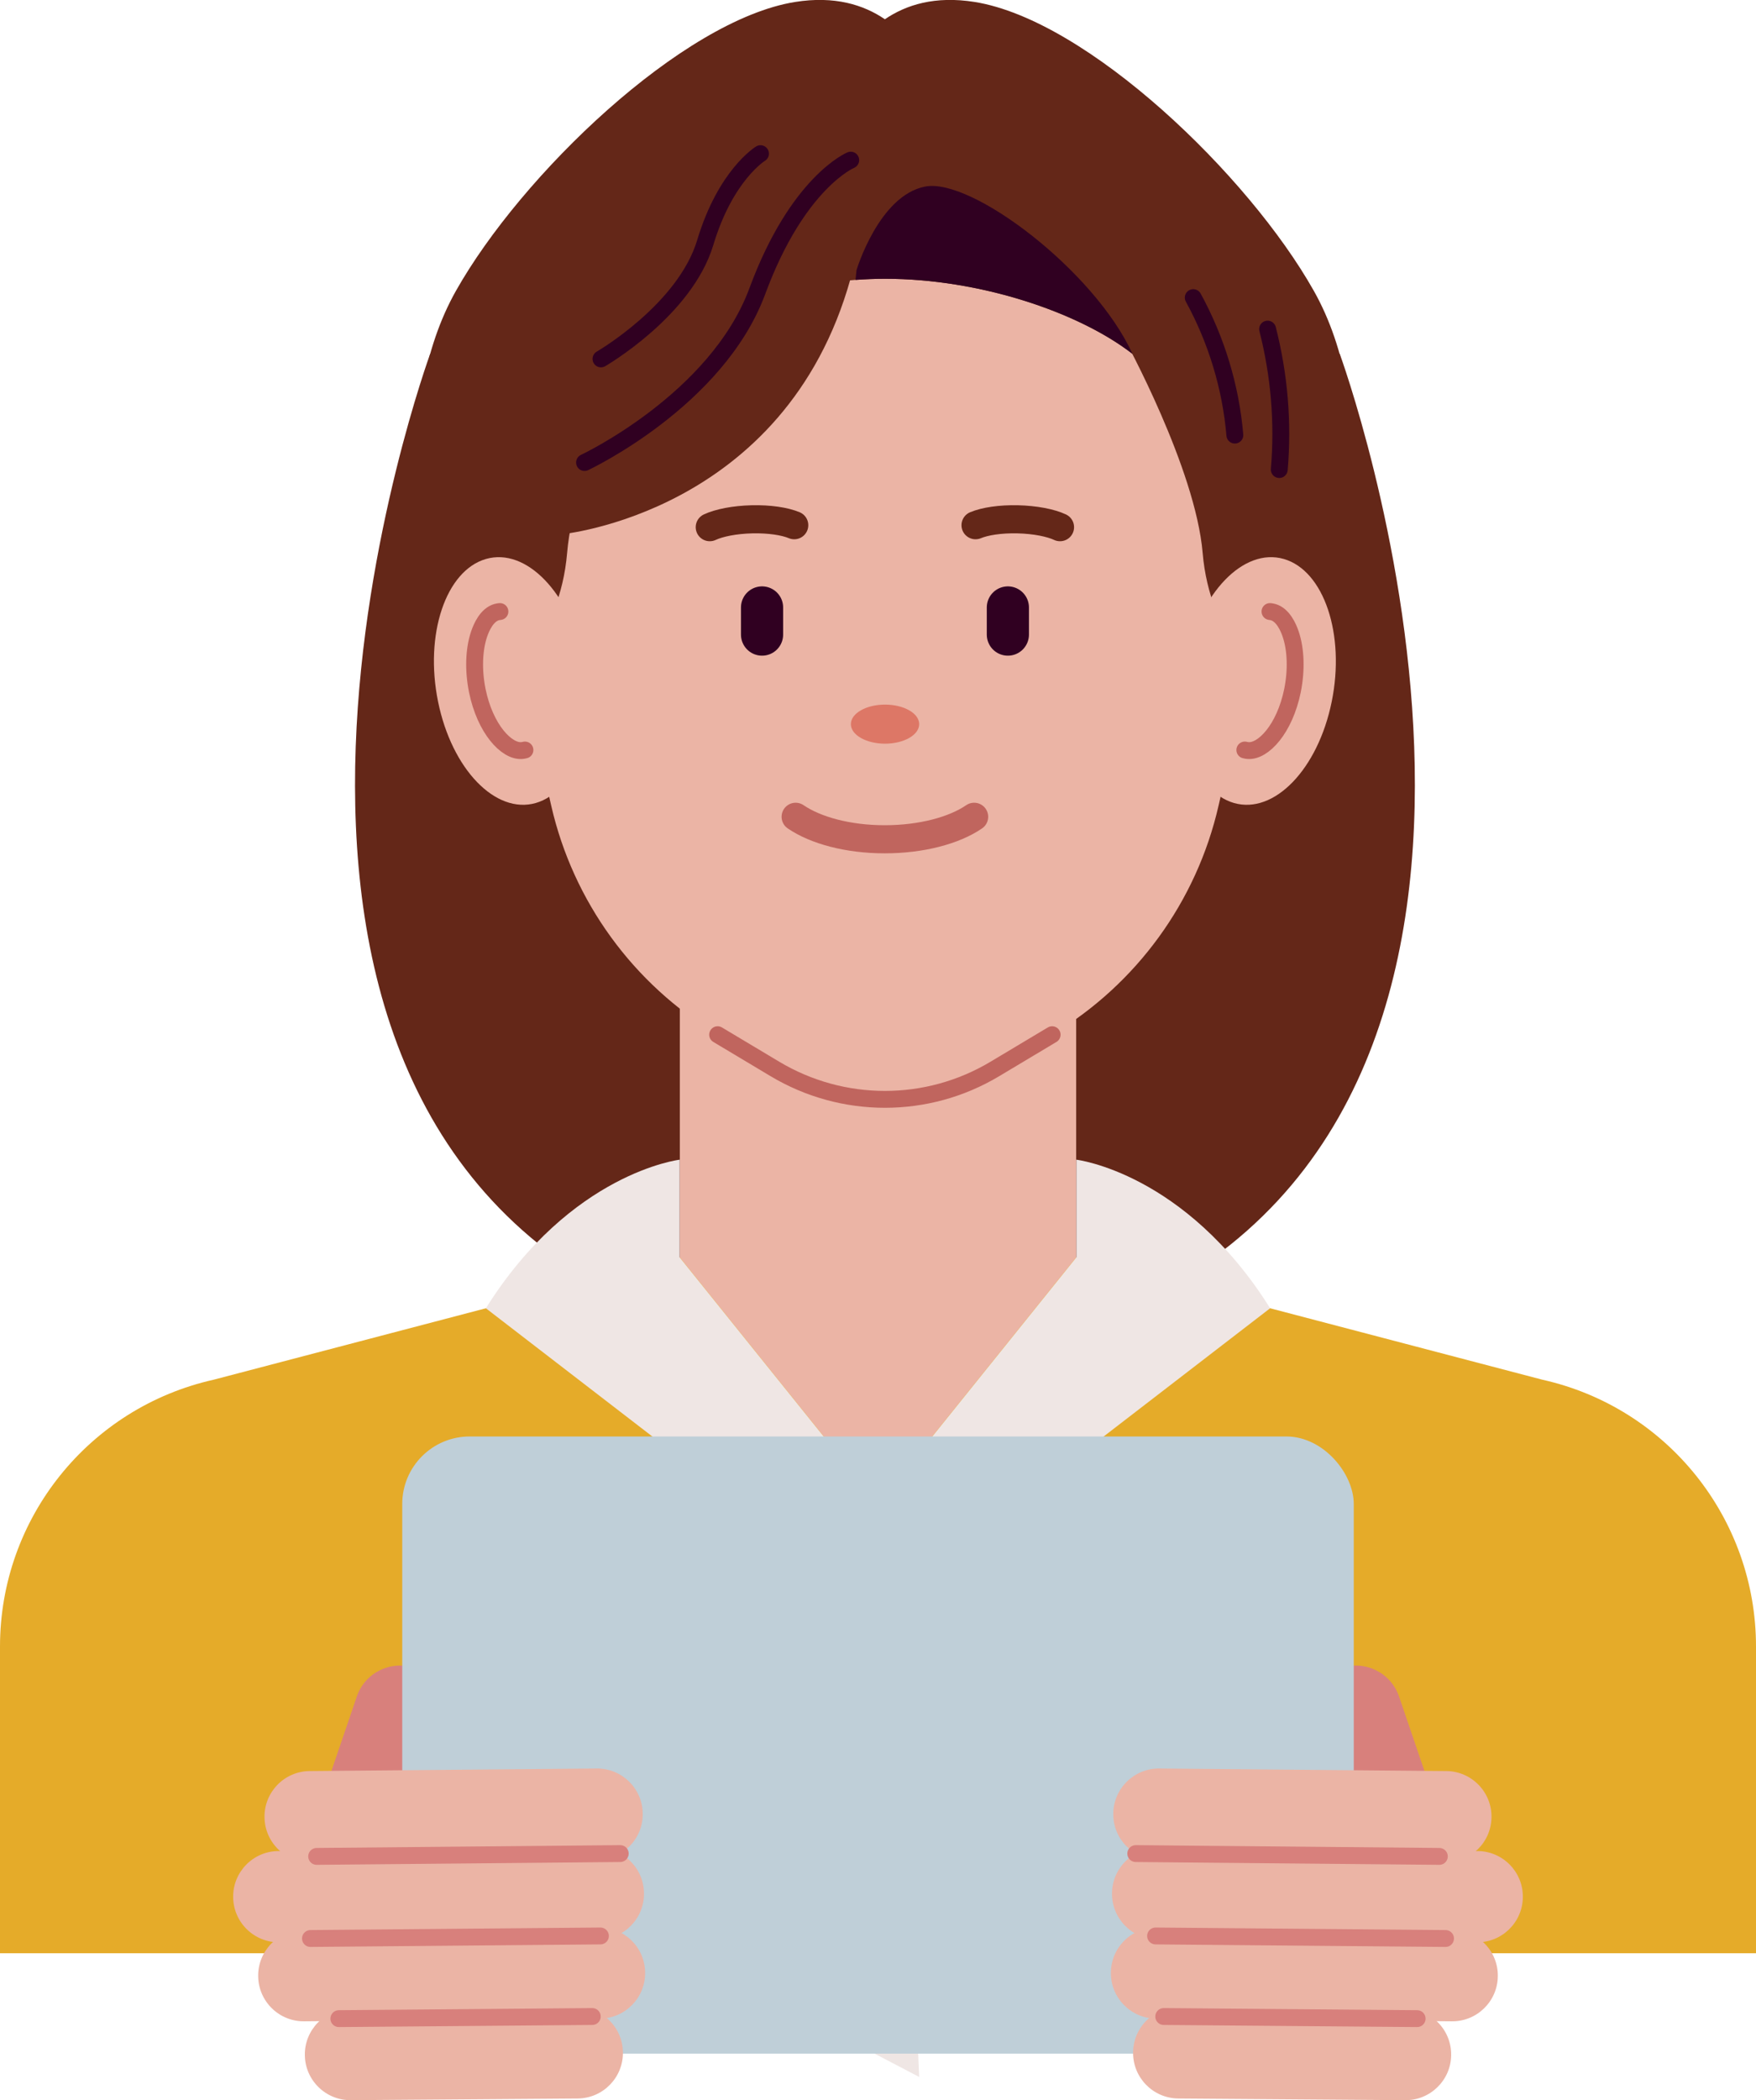 <?xml version="1.0" encoding="UTF-8"?>
<svg id="_레이어_2" data-name="레이어 2" xmlns="http://www.w3.org/2000/svg" viewBox="0 0 124.94 149.39">
  <defs>
    <style>
      .cls-1 {
        fill: #ebb4a5;
      }

      .cls-1, .cls-2, .cls-3, .cls-4, .cls-5, .cls-6, .cls-7, .cls-8 {
        stroke-width: 0px;
      }

      .cls-9 {
        stroke: #d8807c;
      }

      .cls-9, .cls-10, .cls-11, .cls-12, .cls-13, .cls-14 {
        fill: none;
        stroke-linecap: round;
      }

      .cls-9, .cls-10, .cls-11, .cls-14 {
        stroke-linejoin: round;
      }

      .cls-9, .cls-10, .cls-12 {
        stroke-width: 1.2px;
      }

      .cls-2 {
        fill: #e5ab29;
      }

      .cls-3 {
        fill: #bfcfd8;
      }

      .cls-4 {
        fill: #d8807c;
      }

      .cls-5 {
        fill: #300021;
      }

      .cls-6 {
        fill: #642718;
      }

      .cls-10, .cls-11 {
        stroke: #c0655e;
      }

      .cls-7 {
        fill: #d76;
      }

      .cls-11, .cls-14 {
        stroke-width: 2px;
      }

      .cls-12, .cls-13 {
        stroke: #300021;
        stroke-miterlimit: 10;
      }

      .cls-13 {
        stroke-width: 3px;
      }

      .cls-8 {
        fill: #efe6e4;
      }

      .cls-14 {
        stroke: #642718;
      }
    </style>
  </defs>
  <g id="Layer_1" data-name="Layer 1">
    <path class="cls-6" d="m30.61,25.16s-19.05,51.93,14.75,67.68l12.35-4.89,6.19-21.25s-25.61-38.5-25.61-38.29-7.69-3.24-7.69-3.24Z"/>
    <path class="cls-6" d="m95.32,25.16s19.05,51.93-14.75,67.68l-12.35-4.89-6.19-21.25s25.61-38.5,25.61-38.29,7.69-3.24,7.69-3.24Z"/>
    <polygon class="cls-1" points="48.37 67.98 48.37 89.44 23.29 98.53 62.96 131.88 101.65 98.53 76.57 89.44 76.57 67.98 48.37 67.98"/>
    <path class="cls-1" d="m48,9.83h0c9.16-5.68,20.75-5.68,29.91,0h0c9.99,6.19,15.13,17.9,12.93,29.44l-4.14,18.04c-1.56,6.82-5.84,12.7-11.84,16.29l-4.08,2.44c-4.81,2.88-10.82,2.88-15.64,0l-4.08-2.44c-6-3.59-10.28-9.47-11.84-16.29l-4.14-18.04c-2.2-11.54,2.94-23.25,12.93-29.44Z"/>
    <line class="cls-13" x1="54.22" y1="43.21" x2="54.22" y2="45.14"/>
    <line class="cls-13" x1="71.71" y1="43.21" x2="71.71" y2="45.14"/>
    <path class="cls-14" d="m50.5,37.5c.66-.31,1.77-.53,3-.56,1.24-.03,2.34.14,3.01.42"/>
    <path class="cls-14" d="m75.42,37.5c-.66-.31-1.77-.53-3-.56-1.24-.03-2.34.14-3.01.42"/>
    <path class="cls-11" d="m69.31,58.1c-1.41.97-3.75,1.6-6.36,1.6s-4.92-.63-6.34-1.6"/>
    <path class="cls-7" d="m65.4,51.51c0,.77-1.09,1.39-2.43,1.39s-2.43-.62-2.43-1.39,1.09-1.39,2.43-1.39,2.43.62,2.43,1.39Z"/>
    <path class="cls-6" d="m35.95,48.44s3.89-3.06,4.4-9.1c.51-6.04,4.71-13.01,4.71-13.01l-10.48.43s-3.84,7.04,1.38,21.68Z"/>
    <path class="cls-6" d="m89.97,48.44s-3.89-3.06-4.4-9.1-5.57-15.24-5.57-15.24l11.34,2.65s3.84,7.04-1.38,21.68Z"/>
    <path class="cls-10" d="m74.86,73.6l-4.08,2.44c-4.81,2.88-10.82,2.88-15.64,0l-4.08-2.44"/>
    <path class="cls-2" d="m48.37,89.44l14.1,17.53,14.1-17.53,33.16,8.7c8.89,1.98,15.21,9.87,15.21,18.98v21.82H0v-21.82c0-9.11,6.32-16.99,15.21-18.98l33.16-8.7Z"/>
    <path class="cls-6" d="m39.91,38.01s15.94-1.46,20.61-18.2l3.38-14.24-20.82,16.22-3.18,16.22Z"/>
    <path class="cls-6" d="m92.71,46.37c-3.78,4.71-5.92-7.39-5.92-7.39,0,0-1.5-7.49-3.96-11.44-.5-.81-1.28-1.61-2.27-2.38h0c-3.83-2.96-10.85-5.33-17.59-5.33-.7,0-1.4.03-2.1.08-7.82.54-15.51,4-17.77,7.63-2.47,3.95-3.96,11.44-3.96,11.44,0,0-2.14,12.1-5.92,7.39-3.78-4.71-5.43-17.44-.78-25.68C37.08,12.45,48.54,1.43,56.57.14c2.81-.45,4.88.2,6.39,1.23,1.51-1.03,3.57-1.68,6.39-1.23,8.02,1.29,19.49,12.31,24.13,20.55,4.65,8.24,3,20.97-.77,25.68Z"/>
    <g>
      <path class="cls-1" d="m41.53,46.96c.98,4.79-.55,9.34-3.41,10.16-2.86.82-5.97-2.4-6.95-7.2s.55-9.34,3.41-10.16c2.86-.82,5.97,2.4,6.95,7.2Z"/>
      <path class="cls-10" d="m37.35,53.35c-.07.02-.15.03-.23.04-1.08.08-2.6-1.53-3.16-4.26-.29-1.44-.25-2.91.13-4.03.17-.5.55-1.36,1.25-1.56.07-.02.15-.03.23-.04"/>
    </g>
    <g>
      <path class="cls-1" d="m84.39,46.96c-.98,4.79.55,9.34,3.41,10.16,2.86.82,5.97-2.4,6.95-7.2.98-4.79-.55-9.34-3.41-10.16-2.86-.82-5.97,2.4-6.95,7.2Z"/>
      <path class="cls-10" d="m88.57,53.35c.07.02.15.03.23.04,1.08.08,2.6-1.53,3.16-4.26.29-1.44.25-2.91-.13-4.03-.17-.5-.55-1.36-1.25-1.56-.07-.02-.15-.03-.22-.04"/>
    </g>
    <path class="cls-5" d="m80.56,25.16h0c-3.83-2.96-10.85-5.33-17.59-5.33-.7,0-1.4.03-2.1.08l.07-.69s1.59-5.32,4.89-5.95c3.3-.64,12.04,5.99,14.74,11.89Z"/>
    <path class="cls-12" d="m41.59,32.9s9.41-4.41,12.29-12.18c2.87-7.77,6.65-9.33,6.65-9.33"/>
    <path class="cls-12" d="m42.76,25.53s5.97-3.45,7.42-8.28c1.45-4.82,3.93-6.32,3.93-6.32"/>
    <path class="cls-12" d="m84.9,21.17c1.65,3.01,2.67,6.37,2.96,9.78"/>
    <path class="cls-12" d="m90.19,23.41c.83,3.25,1.12,6.64.83,9.99"/>
    <path class="cls-8" d="m48.37,82.49s-7.74.9-13.8,10.57l27.44,21.13.45-7.22-14.1-17.53v-6.95Z"/>
    <path class="cls-8" d="m76.57,82.49s7.74.9,13.8,10.57l-27.44,21.13-.45-7.22,14.1-17.53v-6.95Z"/>
    <polygon class="cls-8" points="60.28 113.17 57.56 132.53 70.26 135.67 66.06 113.17 60.28 113.17"/>
    <polygon class="cls-8" points="67.38 114.83 57.56 114.83 59.02 105.89 65.92 105.89 67.38 114.83"/>
    <polygon class="cls-8" points="59.55 113.17 54.22 141.89 65.4 147.74 63.91 113.17 59.55 113.17"/>
    <g>
      <path class="cls-4" d="m99.54,120.67l1.85,5.42c.58,1.7-.33,3.54-2.02,4.12h0c-1.7.58-3.54-.33-4.12-2.02l-1.85-5.42c-.58-1.7.33-3.54,2.02-4.12h0c1.7-.58,3.54.33,4.12,2.02Z"/>
      <path class="cls-4" d="m25.39,120.67l-1.85,5.42c-.58,1.7.33,3.54,2.02,4.12h0c1.7.58,3.54-.33,4.12-2.02l1.85-5.42c.58-1.7-.33-3.54-2.02-4.12h0c-1.7-.58-3.54.33-4.12,2.02Z"/>
      <rect class="cls-3" x="28.62" y="102.18" width="67.7" height="43.9" rx="4.8" ry="4.8"/>
      <path class="cls-1" d="m22.11,132.47l20.42-.18c1.79-.02,3.23-1.5,3.2-3.29h0c-.02-1.79-1.5-3.23-3.29-3.2l-20.42.18c-1.79.02-3.23,1.5-3.2,3.29h0c.02,1.79,1.5,3.23,3.29,3.2Z"/>
      <path class="cls-1" d="m19.88,138.16l22.74-.21c1.79-.02,3.23-1.5,3.2-3.29h0c-.02-1.79-1.5-3.23-3.29-3.2l-22.74.21c-1.79.02-3.23,1.5-3.2,3.29h0c.02,1.79,1.5,3.23,3.29,3.2Z"/>
      <path class="cls-1" d="m21.66,143.78l21.04-.19c1.79-.02,3.23-1.5,3.2-3.29h0c-.02-1.79-1.5-3.23-3.29-3.2l-21.04.19c-1.79.02-3.23,1.5-3.2,3.29h0c.02,1.79,1.5,3.23,3.29,3.2Z"/>
      <path class="cls-1" d="m24.98,149.39l16.14-.12c1.79-.02,3.23-1.5,3.2-3.29h0c-.02-1.79-1.5-3.23-3.29-3.2l-16.14.12c-1.79.02-3.23,1.5-3.2,3.29h0c.02,1.79,1.5,3.23,3.29,3.2Z"/>
      <line class="cls-9" x1="44.13" y1="131.85" x2="22.53" y2="132.05"/>
      <line class="cls-9" x1="42.72" y1="137.71" x2="22.09" y2="137.89"/>
      <line class="cls-9" x1="42.14" y1="143.44" x2="24.11" y2="143.59"/>
      <path class="cls-1" d="m102.83,132.47l-20.42-.18c-1.79-.02-3.23-1.5-3.2-3.29h0c.02-1.79,1.5-3.23,3.29-3.2l20.42.18c1.79.02,3.23,1.5,3.2,3.29h0c-.02,1.79-1.5,3.23-3.29,3.2Z"/>
      <path class="cls-1" d="m105.06,138.16l-22.74-.21c-1.79-.02-3.23-1.5-3.2-3.29h0c.02-1.79,1.5-3.23,3.29-3.2l22.74.21c1.79.02,3.23,1.5,3.2,3.29h0c-.02,1.79-1.5,3.23-3.29,3.2Z"/>
      <path class="cls-1" d="m103.28,143.78l-21.04-.19c-1.79-.02-3.23-1.5-3.2-3.29h0c.02-1.79,1.5-3.23,3.29-3.2l21.04.19c1.79.02,3.23,1.5,3.2,3.29h0c-.02,1.79-1.5,3.23-3.29,3.2Z"/>
      <path class="cls-1" d="m99.96,149.39l-16.14-.12c-1.79-.02-3.23-1.5-3.2-3.29h0c.02-1.79,1.5-3.23,3.29-3.2l16.14.12c1.79.02,3.23,1.5,3.2,3.29h0c-.02,1.79-1.5,3.23-3.29,3.2Z"/>
      <line class="cls-9" x1="80.81" y1="131.85" x2="102.41" y2="132.05"/>
      <line class="cls-9" x1="82.22" y1="137.71" x2="102.85" y2="137.89"/>
      <line class="cls-9" x1="82.8" y1="143.44" x2="100.83" y2="143.59"/>
    </g>
  </g>
</svg>